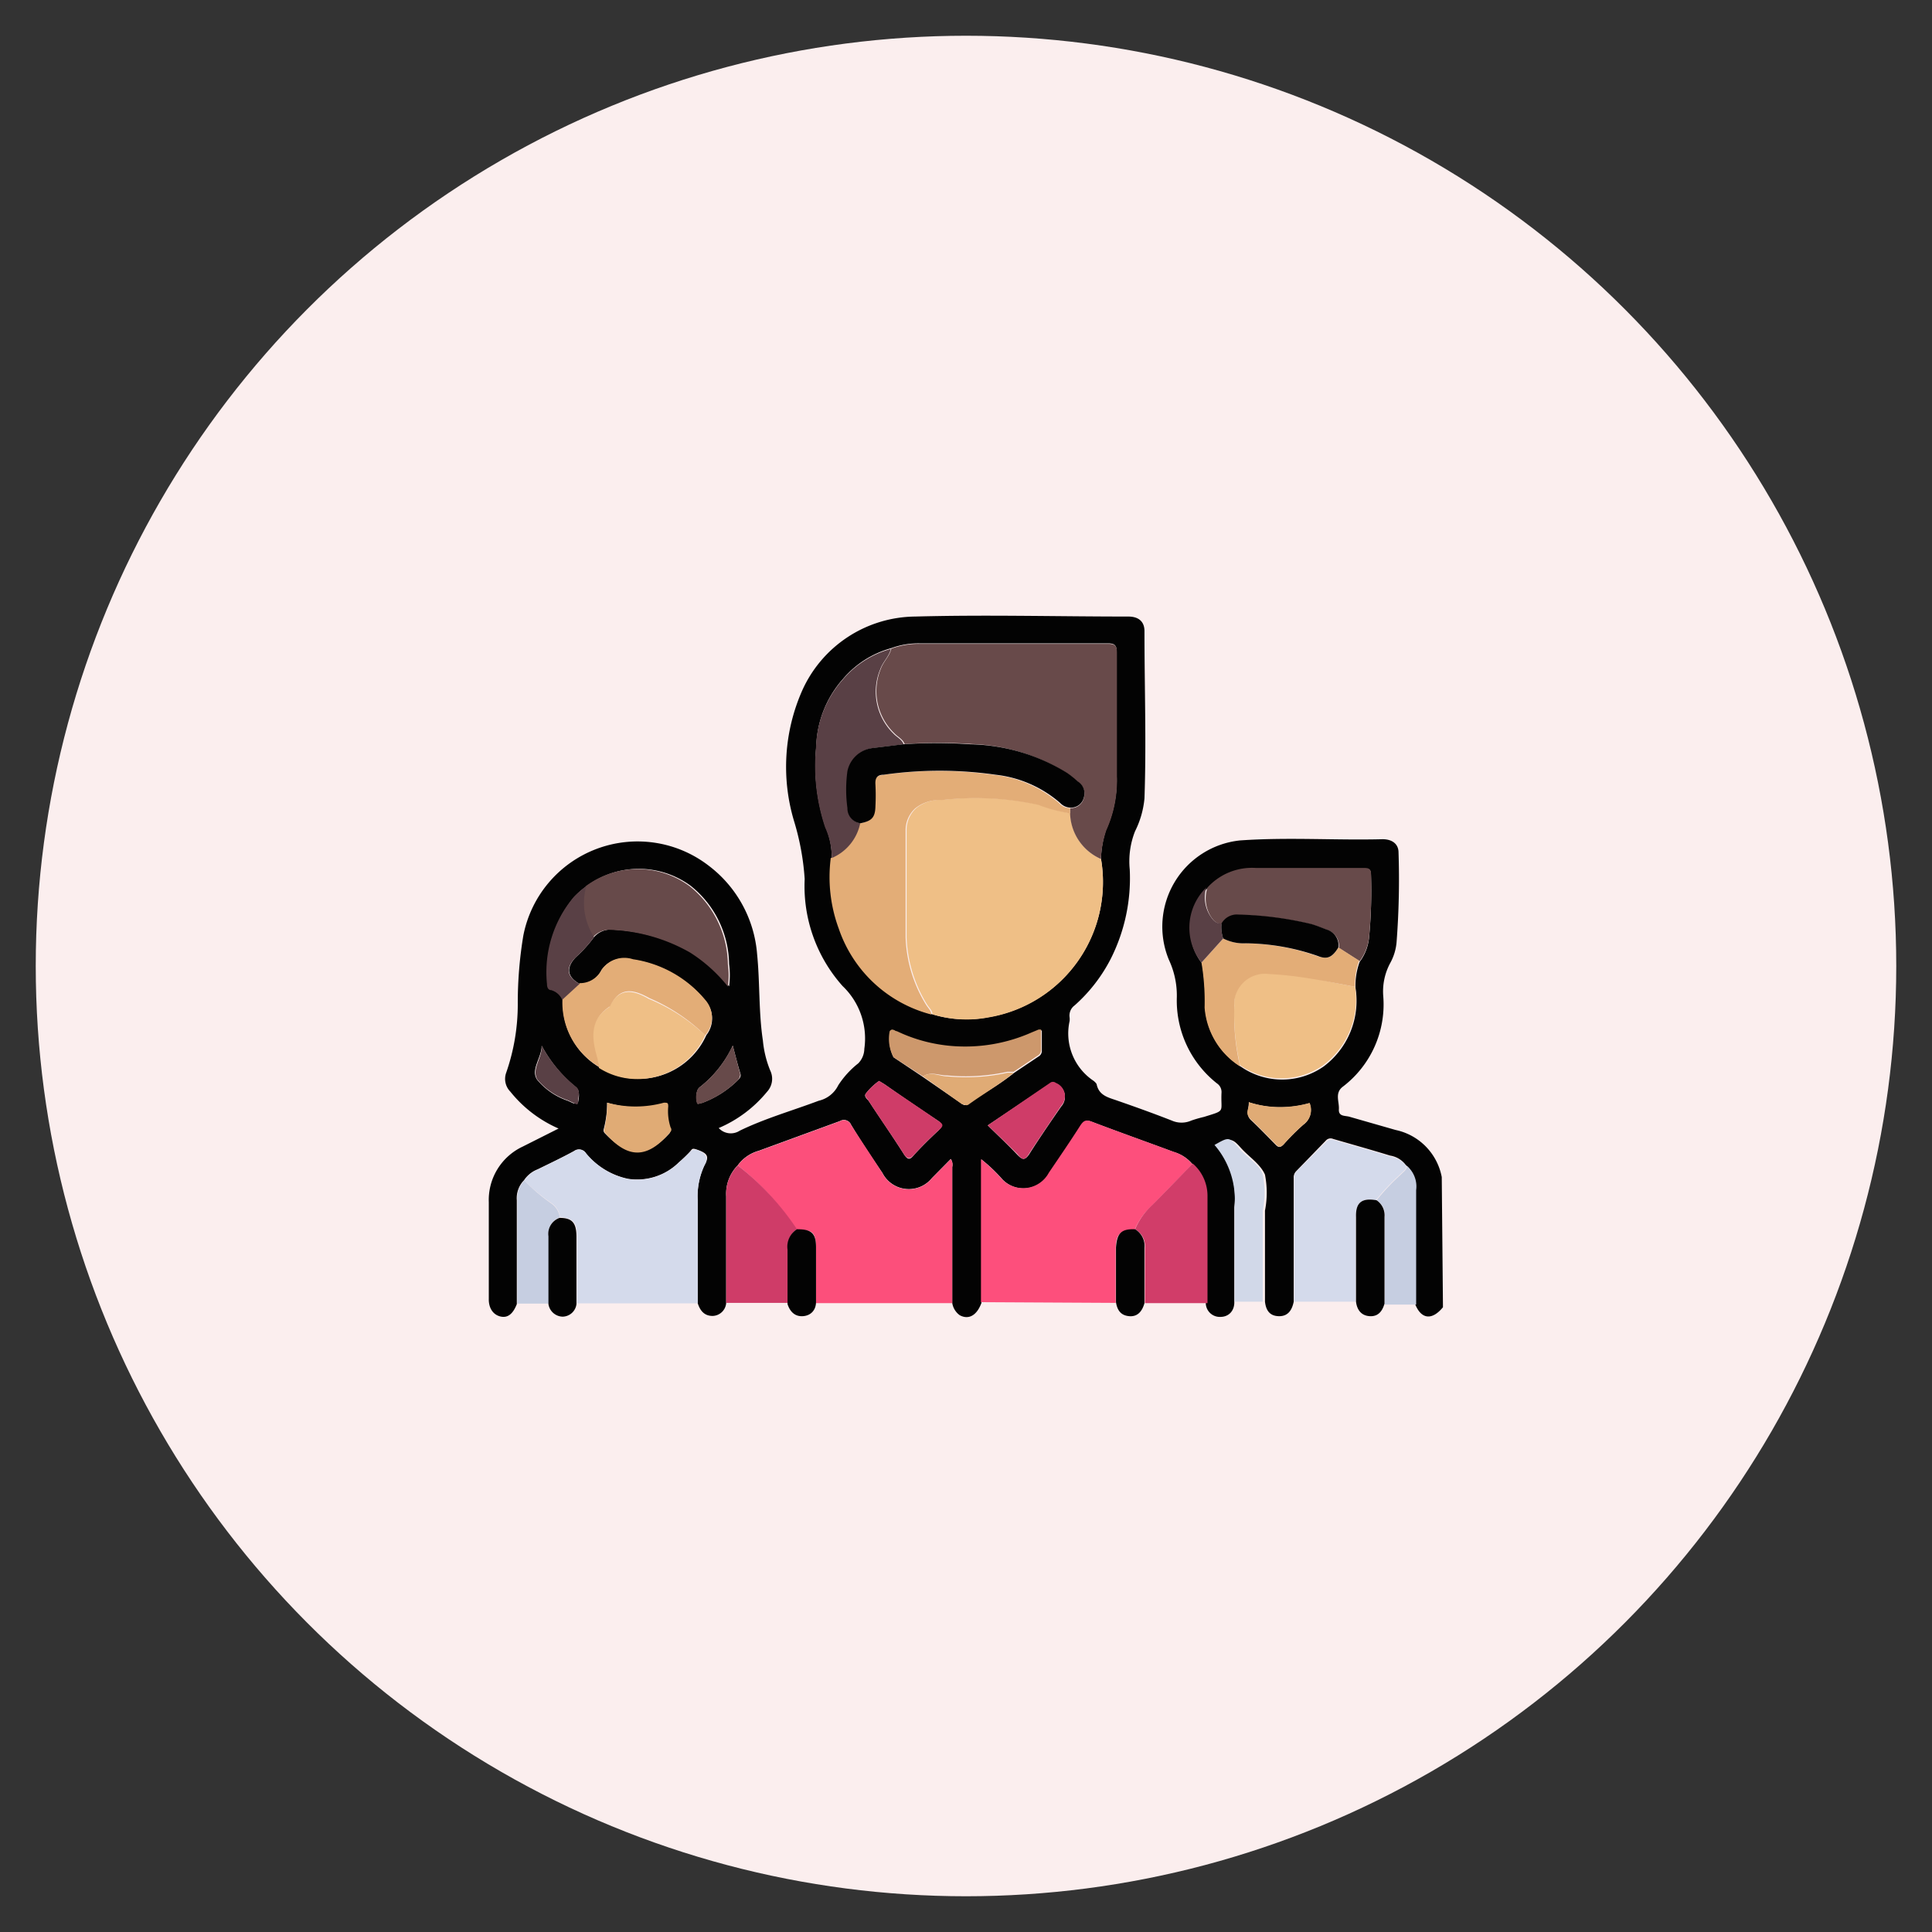<svg id="Layer_1" data-name="Layer 1" xmlns="http://www.w3.org/2000/svg" viewBox="0 0 80 80"><rect x="0" y="0" width="80" height="80" fill="#333333" stroke="none"/><defs><style>.cls-1{fill:#fbeeee;}.cls-2{fill:#030303;}.cls-3{fill:#fc4f7b;}.cls-4{fill:#fd4f7c;}.cls-5{fill:#d4daeb;}.cls-6{fill:#d13d69;}.cls-7{fill:#cf3c68;}.cls-8{fill:#d1d8e8;}.cls-9{fill:#c6cee1;}.cls-10{fill:#efbf86;}.cls-11{fill:#684a4a;}.cls-12{fill:#e3ad77;}.cls-13{fill:#674a4a;}.cls-14{fill:#594045;}.cls-15{fill:#cd986c;}.cls-16{fill:#e0ab75;}</style></defs><g id="about_us" data-name="about us"><circle class="cls-1" cx="40" cy="40" r="38.52"/></g><path class="cls-2" d="M59.75,54.13c-.46.56-.91.5-1.16-.15,0-1.58,0-3.16,0-4.74a1.12,1.12,0,0,0-.38-1,1,1,0,0,0-.65-.39c-.78-.24-1.57-.46-2.36-.69a.26.26,0,0,0-.3.07L53.67,48.5a.36.36,0,0,0-.1.28c0,1.7,0,3.41,0,5.12-.07.34-.23.61-.62.6s-.53-.26-.57-.6c0-1.25,0-2.51,0-3.77a3.89,3.89,0,0,0,0-1.49c-.19-.44-.68-.75-1-1.11s-.45-.46-1-.12A3.47,3.47,0,0,1,51.11,50c0,1.31,0,2.62,0,3.93,0,.34-.22.6-.58.6a.58.58,0,0,1-.6-.54c0-1.48,0-3,0-4.46a1.77,1.77,0,0,0-.54-1.31,1.57,1.57,0,0,0-.79-.52c-1.13-.42-2.26-.82-3.39-1.25-.23-.09-.33,0-.46.17-.42.66-.86,1.3-1.3,1.95a1.21,1.21,0,0,1-2,.2,6.54,6.54,0,0,0-.81-.76v5.94c-.19.52-.53.71-.9.51a.77.77,0,0,1-.31-.51c0-.11,0-.23,0-.34,0-1.76,0-3.53,0-5.29a.42.42,0,0,0-.06-.33l-.78.79a1.23,1.23,0,0,1-2.05-.21c-.44-.65-.88-1.3-1.3-2a.32.32,0,0,0-.46-.15l-3.36,1.23a1.61,1.61,0,0,0-.87.6,1.68,1.68,0,0,0-.48,1.29c0,1.47,0,2.94,0,4.41a.58.58,0,0,1-.56.54c-.35,0-.52-.22-.62-.53,0-1.42,0-2.85,0-4.27a3,3,0,0,1,.29-1.46c.2-.34.09-.47-.22-.59s-.28-.08-.4.06a6.14,6.14,0,0,1-.45.43,2.46,2.46,0,0,1-2.11.68,3.07,3.07,0,0,1-1.74-1.06.34.34,0,0,0-.49-.09c-.49.27-1,.51-1.51.76a1.18,1.18,0,0,0-.56.45,1.06,1.06,0,0,0-.3.83V54c-.16.41-.38.59-.69.51s-.48-.37-.47-.73v-4a2.44,2.44,0,0,1,1.4-2.3l1.49-.75a5.24,5.24,0,0,1-2-1.53.75.75,0,0,1-.17-.78,8.6,8.6,0,0,0,.48-2.84,17,17,0,0,1,.23-2.84,4.82,4.82,0,0,1,7.68-2.89,5.09,5.09,0,0,1,2,3.66c.12,1.19.06,2.39.24,3.58a4.34,4.34,0,0,0,.3,1.23.79.79,0,0,1-.13.89,5.23,5.23,0,0,1-2,1.5.68.68,0,0,0,.87.11c1.05-.51,2.18-.83,3.27-1.24a1.2,1.2,0,0,0,.81-.64,3.73,3.73,0,0,1,.83-.91.88.88,0,0,0,.25-.6,3,3,0,0,0-.9-2.6,6.21,6.21,0,0,1-1.57-4.43A10.54,10.54,0,0,0,32.88,34a7.82,7.82,0,0,1,.33-5.39,5.18,5.18,0,0,1,4.68-3.08c2.94-.08,5.89,0,8.83,0,.43,0,.68.21.67.63,0,2.3.08,4.6,0,6.9A3.81,3.81,0,0,1,47,34.42,3.39,3.39,0,0,0,46.78,36,7.41,7.41,0,0,1,46,39.69a6.61,6.61,0,0,1-1.5,1.94.52.52,0,0,0-.21.5.75.75,0,0,1,0,.15,2.36,2.36,0,0,0,1,2.48s.11.09.12.14c.1.48.51.55.87.68.75.26,1.5.53,2.24.82a1,1,0,0,0,.81,0,5.08,5.08,0,0,1,.52-.15c.93-.29.69-.17.73-1a.43.43,0,0,0-.19-.39,4.37,4.37,0,0,1-1.66-3.57,3.49,3.49,0,0,0-.33-1.55,3.59,3.59,0,0,1,2.95-4.94c2-.14,3.93,0,5.9-.05.4,0,.66.2.66.55A33.83,33.83,0,0,1,57.83,39a2.15,2.15,0,0,1-.26.87,2.48,2.48,0,0,0-.29,1.41A4.28,4.28,0,0,1,55.6,45c-.34.26-.14.62-.16.93s.25.26.43.31l1.92.55a2.46,2.46,0,0,1,1.91,1.95s0,0,0,0ZM42,44.42l1-.67a.27.27,0,0,0,.14-.25v-.83c-.06,0-.08,0-.1,0l-.29.12a6.79,6.79,0,0,1-3.33.56,6.49,6.49,0,0,1-2.25-.61c-.09,0-.19-.18-.3,0A1.61,1.61,0,0,0,37,43.78l1.18.79,1.61,1.11c.1.07.18.14.3,0C40.74,45.28,41.4,44.9,42,44.42ZM24,40.74c-.52-.29-.57-.67-.16-1.1a5.5,5.5,0,0,0,.76-.84.93.93,0,0,1,.65-.31,7.18,7.18,0,0,1,3.37.94,6.36,6.36,0,0,1,1.57,1.41,3.47,3.47,0,0,0,0-.92,4.21,4.21,0,0,0-1.59-3.24,3.62,3.62,0,0,0-4.29,0,3.73,3.73,0,0,0-.52.45,4.84,4.84,0,0,0-1.11,3.61c0,.14.05.23.18.25a.72.72,0,0,1,.45.4,3.09,3.09,0,0,0,1.54,2.82,2.93,2.93,0,0,0,1.49.46,3.07,3.07,0,0,0,2.91-1.81,1.11,1.11,0,0,0-.05-1.43,4.81,4.81,0,0,0-3-1.69,1.14,1.14,0,0,0-1.3.44A1,1,0,0,1,24,40.74Zm25.77-.88a9.65,9.65,0,0,1,.13,1.86,3.16,3.16,0,0,0,1.47,2.44,3,3,0,0,0,3.44,0,3.4,3.4,0,0,0,1.32-3.25,2.81,2.81,0,0,1,.17-1.08,2,2,0,0,0,.39-1,20.63,20.63,0,0,0,.08-2.61c0-.26-.15-.25-.33-.25-1.48,0-3,0-4.44,0a2.49,2.49,0,0,0-2,.81A2.33,2.33,0,0,0,49.75,39.86ZM34.44,35.53a6.16,6.16,0,0,0,.33,2.92A5.5,5.5,0,0,0,38.61,42a4.81,4.81,0,0,0,2.32.12,5.68,5.68,0,0,0,4.66-6.56,4.09,4.09,0,0,1,.21-1.2,5,5,0,0,0,.44-2.21c0-1.71,0-3.42,0-5.13,0-.28-.06-.38-.36-.38-2.61,0-5.21,0-7.82,0a3.26,3.26,0,0,0-1.16.2,4,4,0,0,0-2,1.28,4.39,4.39,0,0,0-1.1,2.79,8,8,0,0,0,.38,3.33A3,3,0,0,1,34.44,35.53ZM40.9,46.6c.43.42.84.81,1.23,1.22.2.21.3.23.47,0,.43-.68.89-1.35,1.34-2a.59.59,0,0,0-.22-.95.19.19,0,0,0-.24,0Zm-4.5-1.84a2.52,2.52,0,0,0-.53.5c-.11.12,0,.22.09.31.49.75,1,1.48,1.48,2.24.16.24.25.21.42,0,.33-.36.68-.7,1-1,.18-.18.17-.26,0-.39-.75-.5-1.49-1-2.23-1.52Zm-11.26.9A4.29,4.29,0,0,1,25,46.75a.17.17,0,0,0,.05.18c.95,1,1.75,1,2.67,0a.14.14,0,0,0,0-.17,2.15,2.15,0,0,1-.1-.87c0-.13,0-.19-.18-.16A4.46,4.46,0,0,1,25.14,45.66Zm26.57,0c0,.28-.14.51.1.73s.68.67,1,1c.13.14.21.13.34,0a9.07,9.07,0,0,1,.82-.82.74.74,0,0,0,.25-.89,4.48,4.48,0,0,1-1.21.17A4.18,4.18,0,0,1,51.71,45.64ZM22.43,43.3c0,.5-.48,1-.18,1.42a2.82,2.82,0,0,0,1.26.86l.24.11c.08,0,.18,0,.19-.06s.11-.45-.09-.61A5.66,5.66,0,0,1,22.43,43.3Zm7.91,0A4.7,4.7,0,0,1,29,45a.32.32,0,0,0-.13.18.82.82,0,0,0,0,.49c0,.08.13,0,.2,0a4.14,4.14,0,0,0,1.45-.91c.08-.08.18-.16.14-.3C30.55,44.11,30.46,43.74,30.34,43.29Z"/><path class="cls-3" d="M30.55,48.26a1.61,1.61,0,0,1,.87-.6l3.36-1.23a.32.32,0,0,1,.46.15c.42.66.86,1.31,1.3,2a1.23,1.23,0,0,0,2.05.21l.78-.79a.42.42,0,0,1,.06.33c0,1.76,0,3.53,0,5.29,0,.11,0,.23,0,.34H33.79c0-.76,0-1.51,0-2.26s-.2-.78-.79-.75A11.09,11.09,0,0,0,30.55,48.26Z"/><path class="cls-4" d="M40.62,53.92V48a6.54,6.54,0,0,1,.81.76,1.21,1.21,0,0,0,2-.2c.44-.65.88-1.29,1.3-1.95.13-.2.23-.26.46-.17,1.13.43,2.26.83,3.39,1.25a1.57,1.57,0,0,1,.79.52c-.56.57-1.11,1.15-1.68,1.72a2.91,2.91,0,0,0-.71,1c-.59,0-.77.16-.78.76,0,.75,0,1.51,0,2.26Z"/><path class="cls-5" d="M21.71,48.88a1.18,1.18,0,0,1,.56-.45c.5-.25,1-.49,1.51-.76a.34.34,0,0,1,.49.09A3.07,3.07,0,0,0,26,48.82a2.46,2.46,0,0,0,2.11-.68,6.14,6.14,0,0,0,.45-.43c.12-.14.23-.13.4-.06s.42.25.22.59a3,3,0,0,0-.29,1.46c0,1.42,0,2.85,0,4.27h-5c0-.94,0-1.88,0-2.82,0-.54-.17-.71-.7-.75a.82.82,0,0,0-.37-.59A7.59,7.59,0,0,1,21.71,48.88Z"/><path class="cls-5" d="M53.59,53.9c0-1.71,0-3.42,0-5.12a.36.36,0,0,1,.1-.28l1.23-1.23a.26.26,0,0,1,.3-.07c.79.23,1.58.45,2.36.69a1,1,0,0,1,.65.39c0,.17-.16.25-.26.36a9.06,9.06,0,0,0-1,1.06c-.58-.11-.83.1-.83.7,0,1.17,0,2.33,0,3.5Z"/><path class="cls-6" d="M47,50.9a2.91,2.91,0,0,1,.71-1c.57-.57,1.12-1.15,1.68-1.72A1.77,1.77,0,0,1,50,49.5c0,1.49,0,3,0,4.46H47.41c0-.76,0-1.53,0-2.29A.8.8,0,0,0,47,50.9Z"/><path class="cls-7" d="M30.55,48.26A11.09,11.09,0,0,1,33,50.9a.85.85,0,0,0-.37.79c0,.75,0,1.51,0,2.26H30.07c0-1.47,0-2.94,0-4.41A1.68,1.68,0,0,1,30.55,48.26Z"/><path class="cls-8" d="M51.12,53.9c0-1.31,0-2.62,0-3.93a3.47,3.47,0,0,0-.83-2.56c.6-.34.6-.34,1,.12s.85.67,1,1.11a3.89,3.89,0,0,1,0,1.49c0,1.26,0,2.52,0,3.77Z"/><path class="cls-9" d="M57,49.7a9.06,9.06,0,0,1,1-1.06c.1-.11.25-.19.26-.36a1.12,1.12,0,0,1,.38,1c0,1.58,0,3.16,0,4.74h-1.3c0-1.2,0-2.39,0-3.59A.75.75,0,0,0,57,49.7Z"/><path class="cls-9" d="M21.71,48.88a7.59,7.59,0,0,0,1.1.94.82.82,0,0,1,.37.59.7.7,0,0,0-.46.76c0,.93,0,1.87,0,2.81h-1.3V49.71A1.06,1.06,0,0,1,21.71,48.88Z"/><path class="cls-2" d="M57,49.7a.75.75,0,0,1,.33.69c0,1.2,0,2.39,0,3.59-.09.31-.26.54-.61.52s-.53-.26-.57-.6c0-1.17,0-2.33,0-3.5C56.13,49.8,56.38,49.59,57,49.7Z"/><path class="cls-2" d="M22.71,54c0-.94,0-1.88,0-2.81a.7.7,0,0,1,.46-.76c.53,0,.69.21.7.75,0,.94,0,1.88,0,2.82a.59.59,0,0,1-.57.52A.61.61,0,0,1,22.71,54Z"/><path class="cls-2" d="M47,50.9a.8.8,0,0,1,.39.77c0,.76,0,1.53,0,2.29-.09.32-.27.57-.63.54s-.5-.26-.55-.58c0-.75,0-1.51,0-2.26C46.25,51.06,46.43,50.88,47,50.9Z"/><path class="cls-2" d="M32.61,54c0-.75,0-1.51,0-2.26A.85.85,0,0,1,33,50.9c.59,0,.79.15.79.75s0,1.5,0,2.26c0,.32-.2.57-.55.59S32.7,54.28,32.61,54Z"/><path class="cls-10" d="M45.59,35.57a5.68,5.68,0,0,1-4.66,6.56A4.81,4.81,0,0,1,38.61,42c0-.16-.14-.27-.22-.4a5.66,5.66,0,0,1-.85-2.79c0-1.47,0-3,0-4.43a1.22,1.22,0,0,1,.4-.92,1.61,1.61,0,0,1,1.1-.34,12.24,12.24,0,0,1,4,.2,6.39,6.39,0,0,0,1.28.35A2.13,2.13,0,0,0,45.59,35.57Z"/><path class="cls-11" d="M45.59,35.57a2.13,2.13,0,0,1-1.28-1.89v-.22a.54.54,0,0,0,.57-.42.57.57,0,0,0-.25-.66,3.94,3.94,0,0,0-.45-.36,7.91,7.91,0,0,0-3.92-1.21,20.12,20.12,0,0,0-2.8,0c-.08-.21-.28-.29-.42-.44a2.42,2.42,0,0,1-.57-2.67c.11-.31.36-.52.44-.84a3.26,3.26,0,0,1,1.16-.2c2.61,0,5.21,0,7.82,0,.3,0,.36.1.36.38,0,1.71,0,3.42,0,5.13a5,5,0,0,1-.44,2.21A4.09,4.09,0,0,0,45.59,35.57Z"/><path class="cls-12" d="M44.31,33.46v.22A6.39,6.39,0,0,1,43,33.33a12.24,12.24,0,0,0-4-.2,1.61,1.61,0,0,0-1.1.34,1.22,1.22,0,0,0-.4.92c0,1.48,0,3,0,4.43a5.66,5.66,0,0,0,.85,2.79c.08.13.21.24.22.4a5.5,5.5,0,0,1-3.84-3.56,6.16,6.16,0,0,1-.33-2.92,2,2,0,0,0,1.18-1.44c.47-.07.62-.23.63-.7a8.81,8.81,0,0,0,0-.89c0-.27.07-.37.34-.41a16.39,16.39,0,0,1,4.64,0,4.9,4.9,0,0,1,2.67,1.17A.59.59,0,0,0,44.31,33.46Z"/><path class="cls-10" d="M56.11,40.86a3.4,3.4,0,0,1-1.32,3.25,3,3,0,0,1-3.44,0,9.33,9.33,0,0,1-.24-2.47,1.27,1.27,0,0,1,1.41-1.36,15.5,15.5,0,0,1,1.67.18C54.83,40.61,55.47,40.74,56.11,40.86Z"/><path class="cls-13" d="M50,36.75a2.49,2.49,0,0,1,2-.81c1.48,0,3,0,4.44,0,.18,0,.34,0,.33.25a20.63,20.63,0,0,1-.08,2.61,2,2,0,0,1-.39,1l-.86-.55a.68.68,0,0,0-.49-.74c-.21-.08-.42-.17-.64-.23a14.42,14.42,0,0,0-3-.39.73.73,0,0,0-.71.37c-.24,0-.36-.15-.47-.32A1.42,1.42,0,0,1,50,36.75Z"/><path class="cls-13" d="M24.26,36.69a3.62,3.62,0,0,1,4.29,0,4.21,4.21,0,0,1,1.59,3.24,3.47,3.47,0,0,1,0,.92,6.36,6.36,0,0,0-1.57-1.41,7.18,7.18,0,0,0-3.37-.94.93.93,0,0,0-.65.31A2.57,2.57,0,0,1,24.26,36.69Z"/><path class="cls-14" d="M35.62,34.09a2,2,0,0,1-1.18,1.44,3,3,0,0,0-.27-1.26,8,8,0,0,1-.38-3.33,4.39,4.39,0,0,1,1.1-2.79,4,4,0,0,1,2-1.28c-.08.32-.33.53-.44.84A2.42,2.42,0,0,0,37,30.38c.14.15.34.23.42.44l-1.3.16a1.21,1.21,0,0,0-1,.95,5.61,5.61,0,0,0,0,1.53A.62.62,0,0,0,35.62,34.09Z"/><path class="cls-10" d="M29.2,42.87a3.07,3.07,0,0,1-2.91,1.81,2.93,2.93,0,0,1-1.49-.46c0-.11-.05-.22-.08-.33-.25-.83-.36-1.63.51-2.19l0,0c.4-.83,1-.71,1.63-.34A7.53,7.53,0,0,1,29.2,42.87Z"/><path class="cls-12" d="M55.42,39.23l.86.55a2.81,2.81,0,0,0-.17,1.08c-.64-.12-1.28-.25-1.92-.35a15.5,15.5,0,0,0-1.67-.18,1.27,1.27,0,0,0-1.41,1.36,9.33,9.33,0,0,0,.24,2.47,3.16,3.16,0,0,1-1.47-2.44,9.65,9.65,0,0,0-.13-1.86l.9-1a1.84,1.84,0,0,0,.89.2,9.3,9.3,0,0,1,3,.53C55,39.74,55.17,39.64,55.42,39.23Z"/><path class="cls-12" d="M29.2,42.87a7.53,7.53,0,0,0-2.31-1.54c-.66-.37-1.23-.49-1.63.34l0,0c-.87.56-.76,1.36-.51,2.19,0,.11.06.22.08.33a3.09,3.09,0,0,1-1.54-2.82l.72-.66a1,1,0,0,0,.9-.55,1.14,1.14,0,0,1,1.3-.44,4.81,4.81,0,0,1,3,1.69A1.11,1.11,0,0,1,29.2,42.87Z"/><path class="cls-15" d="M38.22,44.57,37,43.78a1.61,1.61,0,0,1-.16-1.08c.11-.15.21,0,.3,0a6.49,6.49,0,0,0,2.25.61,6.79,6.79,0,0,0,3.33-.56l.29-.12s0,0,.1,0v.83a.27.27,0,0,1-.14.25l-1,.67-.26,0a8.07,8.07,0,0,1-2.5.15C38.9,44.54,38.56,44.35,38.22,44.57Z"/><path class="cls-7" d="M40.9,46.6l2.58-1.76a.19.19,0,0,1,.24,0,.59.59,0,0,1,.22.95c-.45.67-.91,1.34-1.34,2-.17.27-.27.25-.47,0C41.74,47.41,41.33,47,40.9,46.6Z"/><path class="cls-14" d="M24,40.74l-.72.66a.72.72,0,0,0-.45-.4c-.13,0-.18-.11-.18-.25a4.84,4.84,0,0,1,1.11-3.61,3.73,3.73,0,0,1,.52-.45,2.57,2.57,0,0,0,.32,2.11,5.5,5.5,0,0,1-.76.84C23.41,40.07,23.46,40.45,24,40.74Z"/><path class="cls-7" d="M36.4,44.76l.23.14c.74.51,1.48,1,2.23,1.52.21.13.22.21,0,.39-.36.33-.71.67-1,1-.17.18-.26.21-.42,0-.48-.76-1-1.49-1.48-2.24-.06-.09-.2-.19-.09-.31A2.52,2.52,0,0,1,36.4,44.76Z"/><path class="cls-16" d="M25.14,45.66a4.46,4.46,0,0,0,2.35,0c.15,0,.18,0,.18.16a2.15,2.15,0,0,0,.1.87.14.14,0,0,1,0,.17C26.82,48,26,48,25.07,46.93a.17.17,0,0,1-.05-.18A4.29,4.29,0,0,0,25.14,45.66Z"/><path class="cls-16" d="M51.71,45.64a4.18,4.18,0,0,0,1.31.2,4.48,4.48,0,0,0,1.21-.17.74.74,0,0,1-.25.89,9.07,9.07,0,0,0-.82.82c-.13.13-.21.14-.34,0-.33-.34-.66-.68-1-1S51.76,45.92,51.71,45.64Z"/><path class="cls-14" d="M50.65,38.86l-.9,1a2.33,2.33,0,0,1,.2-3.11,1.42,1.42,0,0,0,.16,1.17c.11.17.23.33.47.32A1.45,1.45,0,0,0,50.65,38.86Z"/><path class="cls-16" d="M38.22,44.57c.34-.22.68,0,1,0a8.07,8.07,0,0,0,2.5-.15l.26,0c-.58.48-1.24.86-1.85,1.3-.12.1-.2,0-.3,0Z"/><path class="cls-14" d="M22.43,43.3A5.66,5.66,0,0,0,23.85,45c.2.16.09.41.09.61s-.11.09-.19.06l-.24-.11a2.82,2.82,0,0,1-1.26-.86C22,44.26,22.46,43.8,22.43,43.3Z"/><path class="cls-13" d="M30.34,43.29c.12.45.21.82.31,1.18,0,.14-.06.22-.14.3a4.14,4.14,0,0,1-1.45.91c-.07,0-.17.07-.2,0a.82.82,0,0,1,0-.49A.32.32,0,0,1,29,45,4.7,4.7,0,0,0,30.34,43.29Z"/><path class="cls-2" d="M35.62,34.09a.62.62,0,0,1-.53-.63,5.61,5.61,0,0,1,0-1.53,1.21,1.21,0,0,1,1-.95l1.3-.16a20.12,20.12,0,0,1,2.8,0A7.91,7.91,0,0,1,44.18,32a3.94,3.94,0,0,1,.45.36.57.57,0,0,1,.25.66.54.54,0,0,1-.57.42.59.59,0,0,1-.41-.19,4.9,4.9,0,0,0-2.67-1.17,16.39,16.39,0,0,0-4.64,0c-.27,0-.36.14-.34.41a8.81,8.81,0,0,1,0,.89C36.24,33.86,36.09,34,35.62,34.09Z"/><path class="cls-2" d="M50.65,38.86a1.45,1.45,0,0,1-.07-.62.73.73,0,0,1,.71-.37,14.42,14.42,0,0,1,3,.39c.22.06.43.15.64.23a.68.68,0,0,1,.49.74c-.25.41-.46.51-.84.36a9.3,9.3,0,0,0-3-.53A1.84,1.84,0,0,1,50.65,38.86Z"/></svg>